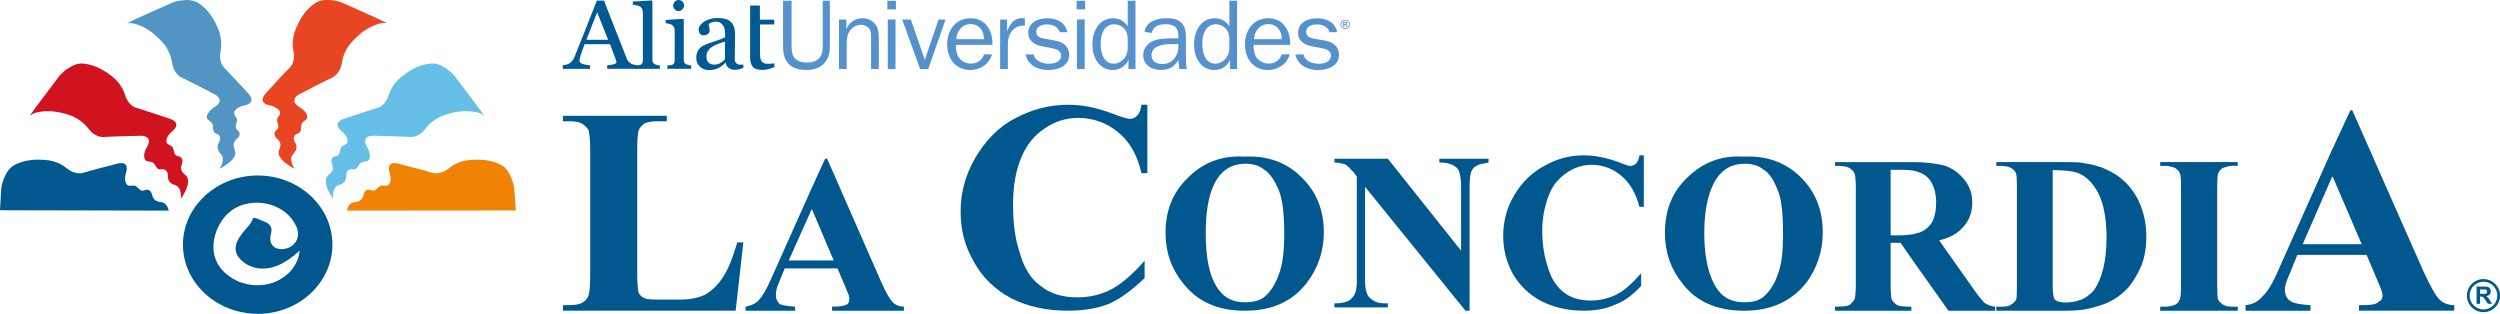 <?xml version="1.0" encoding="UTF-8"?>
<svg id="Capa_2" xmlns="http://www.w3.org/2000/svg" viewBox="0 0 876.7 110.06">
  <defs>
    <style>
      .cls-1 {
        fill: #5294c4;
      }

      .cls-2 {
        fill: #005992;
      }

      .cls-3 {
        fill: #5591cd;
      }

      .cls-4 {
        fill: #d0131f;
      }

      .cls-5 {
        fill: #00588e;
      }

      .cls-6 {
        fill: #66bfe7;
      }

      .cls-7 {
        fill: #e84623;
      }

      .cls-8 {
        fill: #f08306;
      }
    </style>
  </defs>
  <g id="Capa_1-2" data-name="Capa_1">
    <g>
      <g>
        <path class="cls-5" d="M64.15,85.76c0,13.29,11.6,24.11,25.89,24.27.11,0,.23.03.35.03,14.43,0,26.18-10.93,26.18-24.3s-11.75-24.22-26.18-24.22h-.35c-14.29.18-25.89,11.07-25.89,24.22ZM79.65,75.14c2.64-2.74,6.51-4.05,10.39-4.05,5.46,0,10.99,2.66,13.58,7.74l.47.96c2.99,8.49-11.1,10.7-9.12,2.33.75-2.44-.34-3.71-2.3-4.41l-2.63-1.1-.44-.12c-.69-.21-.89.02-1.07.5-.68,1.78-2.16,3.06-3.45,4.68-3.16,4.03-3.76,7.45,1.07,10.81,1.25.77,2.56,1.24,3.88,1.52,5.01.95,10.13-1.54,15.05-6.11-.56,6.69-7,12.31-15.05,12.13-2.03-.02-4.1-.41-6.27-1.24-12.83-5.72-9.56-18.17-4.12-23.65Z"/>
        <g>
          <path class="cls-6" d="M123.75,59.38c1.63.34,1.93-1.82,2.95-2.39,1-.52,1.97-.18,2.6-.83.53-.67.72-2.32-.54-4.52-2.5-4.29,2.2-4.04,2.2-4.04,0,0,11.98.3,12.6.42.71.13,3.51.06,5.72-2.99,2.22-3,5.7-4.36,5.7-4.36,3.95-1.47,8.19-2.28,12.48-1.22.9.18,1.68.63,2.35,1.11l-2.2-3.08-8.34-11.03s-4.05-4.61-8.25-4.17c-4.26.44-7.87,2.58-10.93,5.23,0,0-2.7,2.33-3.79,5.83-.98,3.47-3.46,4.45-4.16,4.53-.62.15-11.6,3.81-11.6,3.81,0,0-4.37,1.3-.65,4.41,1.84,1.51,2.19,3.14,1.93,3.91-.34.77-1.31.77-2.07,1.57-.72.88-.24,2.92-1.85,3.17-1.63.2-1.92,1.51-1.47,2.76.49,1.18.49,2.58-1.13,3.79-2.98,2.11,1.22,8.06,1.47,8.36-.11-2.07.32-4.22,2.12-4.81,2.09-.55,2.56-1.93,2.53-3.27-.03-1.35.72-2.49,2.31-2.19Z"/>
          <path class="cls-7" d="M94.67,36.98c2.35.5,3.45,1.69,3.53,2.5.09.85-.75,1.27-1.03,2.38-.21,1.12,1.19,2.71-.13,3.67-1.22.94-.88,2.25.11,3.1,1.01.86,1.67,2.01.79,3.88-1.53,3.24,4.92,6.44,5.32,6.66-1.06-1.77-1.79-3.88-.39-5.21,1.47-1.56,1.28-2.93.53-4.13-.67-1.16-.53-2.55,1.1-3.03,1.55-.54.78-2.51,1.37-3.52.63-.98,1.67-1.11,1.87-1.97.17-.84-.5-2.39-2.66-3.73-4.22-2.54,0-4.59,0-4.59,0,0,10.63-5.5,11.29-5.71.61-.22,3.03-1.66,3.55-5.35.5-3.75,2.91-6.56,2.91-6.56,2.69-3.2,6.04-5.97,10.31-7.1.87-.23,1.79-.25,2.61-.12l-3.45-1.71-12.55-5.61s-5.78-2.13-9.33.33c-3.52,2.37-5.61,6.03-7.03,9.87,0,0-1.23,3.29-.5,6.83.8,3.53-.91,5.61-1.43,6.02-.55.39-8.29,8.89-8.29,8.89,0,0-3.22,3.26,1.48,4.19Z"/>
          <path class="cls-8" d="M180.31,65.87s-.89-6.09-4.58-8.05c-3.79-1.95-7.99-2.1-12.04-1.58,0,0-3.51.41-6.3,2.78-2.76,2.29-5.39,1.77-6.02,1.51-.6-.29-11.76-3.15-11.76-3.15,0,0-4.37-1.36-2.97,3.28.75,2.26.15,3.78-.54,4.26-.69.55-1.53-.08-2.56.25-1.1.3-1.85,2.28-3.29,1.56-1.48-.64-2.48.26-2.73,1.54-.28,1.28-.97,2.4-3.09,2.6-1.53.03-2.4,1.4-2.8,2.99l59.27-.05-.58-7.94Z"/>
        </g>
        <g>
          <path class="cls-4" d="M25.27,40.68s3.41,1.35,5.68,4.36c2.22,3.05,5.01,3.12,5.7,2.99.7-.12,12.66-.42,12.66-.42,0,0,4.7-.25,2.16,4.04-1.28,2.2-1.02,3.84-.47,4.52.59.66,1.5.31,2.56.83,1.05.56,1.26,2.72,2.89,2.39,1.66-.3,2.42.84,2.42,2.19-.05,1.35.38,2.72,2.44,3.27,1.88.59,2.26,2.74,2.13,4.81.28-.3,4.41-6.25,1.49-8.36-1.63-1.21-1.63-2.61-1.13-3.79.45-1.25.14-2.56-1.47-2.76-1.56-.25-1.12-2.28-1.85-3.17-.77-.8-1.7-.8-2.03-1.57-.33-.77.04-2.4,1.89-3.91,3.71-3.11-.63-4.41-.63-4.41,0,0-10.98-3.67-11.61-3.81-.65-.08-3.21-1.06-4.24-4.53-1.01-3.49-3.7-5.83-3.7-5.83-3.08-2.65-6.68-4.79-10.91-5.23-4.22-.43-8.31,4.17-8.31,4.17l-8.3,11.03-2.19,3.08c.68-.47,1.43-.93,2.3-1.11,4.29-1.06,8.57-.25,12.48,1.22Z"/>
          <path class="cls-1" d="M47.14,8.29c4.26,1.12,7.55,3.9,10.33,7.1,0,0,2.35,2.81,2.86,6.56.5,3.69,2.92,5.12,3.57,5.35.66.21,11.25,5.71,11.25,5.71,0,0,4.27,2.05,0,4.59-2.12,1.34-2.79,2.89-2.59,3.73.22.86,1.19.99,1.84,1.97.64,1.01-.2,2.98,1.4,3.52,1.61.47,1.7,1.86,1.02,3.03-.68,1.21-.91,2.57.59,4.13,1.39,1.34.65,3.44-.42,5.21.36-.22,6.9-3.42,5.32-6.66-.88-1.87-.19-3.03.78-3.88,1.09-.85,1.41-2.15.09-3.1-1.25-.96.13-2.55-.1-3.67-.24-1.1-1.13-1.53-.97-2.38.04-.82,1.14-2.01,3.52-2.5,4.72-.93,1.47-4.19,1.47-4.19,0,0-7.84-8.49-8.31-8.89-.5-.42-2.22-2.5-1.44-6.02.72-3.53-.48-6.83-.48-6.83-1.43-3.84-3.58-7.5-7.07-9.87-3.48-2.45-9.28-.33-9.28-.33l-12.53,5.61-3.49,1.71c.86-.13,1.72-.11,2.64.12Z"/>
          <path class="cls-5" d="M56.38,70.87c-2.07-.2-2.78-1.32-3.05-2.6-.31-1.28-1.25-2.18-2.72-1.54-1.47.71-2.16-1.26-3.3-1.56-1.1-.33-1.87.29-2.6-.25-.65-.48-1.23-2-.52-4.26,1.4-4.65-2.96-3.28-2.96-3.28,0,0-11.2,2.86-11.78,3.15-.61.27-3.26.78-6.04-1.51-2.76-2.37-6.27-2.78-6.27-2.78-4.04-.52-8.21-.37-12.01,1.58-3.77,1.96-4.67,8.05-4.67,8.05l-.47,7.85,59.19.14c-.38-1.59-1.3-2.96-2.81-2.99Z"/>
        </g>
      </g>
      <g>
        <g>
          <path class="cls-5" d="M253.57,97.13c-1.77,2.79-3.95,4.83-6.21,6.15-2.68,1.29-5.51,1.78-9.18,1.78h-5.75c-3.23,0-5.25-.03-6.12-.41-1.16-.38-1.9-1.09-2.41-2.03-.22-1.09-.44-3.28-.44-6.82v-43.42c0-3.55.23-5.72.44-6.54.51-1.17,1.13-1.81,1.91-2.42,1.37-.73,2.99-.9,4.97-.9h3.04v-1.91h-36.42v1.91h2.12c1.91,0,3.49.17,4.67.9,1.09.74,1.69,1.41,2.22,2.18.22.92.56,3.12.56,6.78v44.81c0,3.61-.33,5.61-.56,6.37-.53,1.32-1.13,1.95-2.11,2.51-1.18.73-2.87.93-4.78.93h-2.12v1.95h60.57l2.71-23.95h-2.13c-1.57,5.36-3.16,9.4-4.99,12.12Z"/>
          <path class="cls-5" d="M308.88,98.55l-18.84-42.92h-.67l-4.87,10.65-13.88,31.06c-1.75,4.04-3.21,6.49-4.51,7.91-1.26,1.31-2.72,1.92-4.64,2.28v1.43h17.37v-1.43c-2.69-.13-4.38-.52-5.29-.81-.95-.9-1.47-1.84-1.47-3.32,0-1.06.23-2.51,1.02-4.2l2.1-5.07h18.5l2.77,6.51c.6,1.7,1.18,2.63,1.18,2.92.16.26.16,1.01.16,1.46,0,.72-.16,1.19-.74,1.7-.96.45-2.16.81-4.27.81h-1.01v1.43h25.19v-1.43c-1.55,0-2.8-.52-3.7-1.31-1.23-1.16-2.6-3.6-4.4-7.67ZM284.5,91.35h-7.9l7.9-17.66.22-.34,7.66,18h-7.89Z"/>
          <path class="cls-5" d="M398.83,40.42c-.69.94-1.72,1.26-2.67,1.26-.85,0-3-.68-6.04-1.84-5.41-2.08-10.62-3.11-15.42-3.11-6.7,0-12.85,1.62-18.78,4.8-6.05,3.15-10.48,8.01-13.93,13.87-3.44,5.93-5.12,12.22-5.12,18.69s1.39,12.1,4.68,17.76c2.98,5.52,7.52,9.78,13.01,12.72,5.85,2.97,12.53,4.38,19.82,4.38,5.53,0,10.58-.75,14.94-2.59,3.82-1.79,7.88-4.82,12.07-8.85v-6.06c-4.18,4.72-7.99,8.03-11.62,10-3.58,1.84-7.63,2.83-11.96,2.83-5.35,0-9.63-1.37-12.88-4.02-3.48-2.42-5.86-6.47-7.26-11.42-1.75-5.11-2.41-10.75-2.41-17.02s.87-12.08,3.09-17.05c1.78-4.08,4.31-7.26,7.91-9.67,3.7-2.56,7.68-3.75,11.85-3.75,5.1,0,9.87,1.64,13.8,4.86,4.24,3.38,6.91,8.1,8.37,14.51h2.08v-24h-2.08c-.25,1.82-.69,3.11-1.46,3.69Z"/>
          <path class="cls-5" d="M436.5,54.92h-.33c-7.69-.45-14.23,2.07-19.49,7.32-5.35,5.08-7.95,11.51-7.95,19.4,0,6.89,2.11,12.73,6.29,17.85,5,6.36,12.15,9.47,21.48,9.47h.23c9.47,0,16.63-3.32,21.67-9.94,3.82-5.07,5.85-11.01,5.85-17.55,0-7.72-2.55-14.16-7.77-19.23-5.19-5.24-11.84-7.69-19.98-7.32ZM448.44,96.31c-1.27,3.5-2.96,6.14-5.24,7.97-1.81,1.28-3.93,1.73-6.7,1.73-3.89,0-6.97-1.43-9.1-4.37-3.21-4.25-4.57-10.84-4.57-19.75,0-7.34.9-13.14,2.94-17.29,2.39-4.85,6-7.08,10.72-7.19h.23c2.53,0,4.66.53,6.66,2.12,2.08,1.29,3.62,3.89,5.05,7.13,1.38,3.32,1.92,8.64,1.92,15.5,0,5.86-.54,10.57-1.92,14.16Z"/>
          <path class="cls-5" d="M504.77,56.99c3,0,5.04.67,6.41,2.2.74,1.08,1.2,3.17,1.2,6.32v22.41l-25.68-32.25h-18.73v1.32c1.66,0,2.93.42,3.84.67.79.52,1.74,1.52,2.94,2.83l1.06,1.42v36.85c0,2.79-.56,4.73-1.75,5.82-1.04,1.26-3.17,1.79-6.1,1.79v1.43h18.73v-1.43h-1.34c-1.76,0-3.33-.52-4.73-1.71-1.22-.8-1.92-3.02-1.92-5.9v-33.25l35.21,43.45h1.45v-43.45c0-2.49.21-4.06.53-5.24.5-.96.93-1.78,1.87-2.08.55-.52,2.09-.78,4.25-1.2v-1.32h-17.25v1.32Z"/>
          <path class="cls-5" d="M573.71,57.41c-.51.37-1.29.78-2.03.78-.68,0-2.01-.52-4.52-1.49-4.04-1.45-8.14-2.23-11.72-2.23-4.99,0-9.49,1.2-13.89,3.72-4.39,2.3-7.99,5.88-10.61,10.4-2.53,4.18-3.8,9.18-3.8,14.03s1.11,9.25,3.37,13.41c2.48,4.18,5.8,7.38,10.07,9.61,4.32,2.15,9.22,3.32,14.86,3.32,4.19,0,7.79-.69,11.04-2.17,3.19-1.14,6.06-3.38,9.03-6.52v-4.44c-3.09,3.55-5.84,6.08-8.69,7.47-2.53,1.29-5.72,2.1-8.93,2.1-3.92,0-7.32-1.04-9.64-2.99-2.52-2.04-4.33-4.81-5.45-8.73-1.27-3.78-1.96-7.91-1.96-12.74s.93-9.11,2.52-13.03c1.17-2.87,3.32-5.45,5.86-7.18,2.59-1.87,5.63-2.94,8.93-2.94,3.93,0,7.54,1.4,10.4,3.84,3.12,2.6,5.16,6.29,6.37,10.9h1.54v-18.05h-1.54c-.11,1.22-.67,2.23-1.21,2.94Z"/>
          <path class="cls-5" d="M611.61,54.92h-.51c-7.49-.45-13.99,2.07-19.36,7.32-5.39,5.08-7.88,11.51-7.88,19.4,0,6.89,2.05,12.73,6.2,17.85,4.88,6.36,12.08,9.47,21.55,9.47h.08c9.4,0,16.64-3.32,21.85-9.94,3.68-5.07,5.67-11.01,5.67-17.55,0-7.72-2.54-14.16-7.64-19.23-5.29-5.24-11.88-7.69-19.96-7.32ZM623.41,96.31c-1.18,3.5-2.99,6.14-5.24,7.97-1.69,1.28-3.96,1.73-6.55,1.73-3.97,0-7.09-1.43-9.25-4.37-3.03-4.25-4.72-10.84-4.72-19.75,0-7.34,1.1-13.14,3.17-17.29,2.44-4.85,5.96-7.08,10.8-7.19h.08c2.51,0,4.88.53,6.81,2.12,2.14,1.29,3.62,3.89,4.9,7.13,1.43,3.32,1.87,8.64,1.87,15.5,0,5.86-.44,10.57-1.87,14.16Z"/>
          <path class="cls-5" d="M692.51,101.97l-12.5-17.69c3.28-.78,5.55-1.9,7.45-3.65,2.75-2.51,4.18-5.64,4.18-9.55,0-3.08-.92-5.84-2.83-8.12-1.81-2.25-4.25-4.12-7.18-4.96-2.42-.61-5.91-1.13-10.65-1.15h-27.47v1.32c2.5,0,4.05.18,4.9.67.79.52,1.46.96,1.9,1.87.26.62.49,2.38.49,5.24v33.81c0,2.88-.23,4.72-.49,5.32-.44.68-1.11,1.31-1.79,1.94-.96.39-2.51.52-5.01.52v1.43h26.78v-1.43c-2.42,0-4.04-.13-4.95-.52-.79-.45-1.51-1.26-1.94-1.94-.2-.6-.4-2.44-.4-5.32v-14.62h3.48l4.5,6.49,12.31,17.34h16.36v-1.43c-1.19,0-2.39-.52-3.73-1.31-.43-.47-1.77-1.94-3.42-4.25ZM677.52,77.92c-1.19,1.87-2.56,2.93-4.31,3.59-.7.2-1.33.32-2.23.6-1.55.27-3.49.44-5.77.44h-2.21v-23h4.14c1.56,0,2.72.11,3.84.25,2.23.57,3.99,1.25,5.26,2.71,1.72,1.88,2.73,4.85,2.73,8.64,0,2.8-.54,5.04-1.45,6.78Z"/>
          <path class="cls-5" d="M738.5,59.36c-2.43-1.2-5.58-1.82-9.18-2.39-1.93-.11-3.86-.13-5.88-.13h-23.37v1.32h1.7c1.36,0,2.79.42,3.4.67.9.67,1.49,1.19,1.8,1.91.23.58.32,2.34.32,4.91v34.28c0,2.79-.09,4.54-.19,4.97-.45.86-1.04,1.49-1.93,1.92-.61.59-1.82.73-3.4.73h-1.7v1.43h23.37c2.61,0,4.42-.09,5.88-.25.45-.11,1.19-.11,1.51-.16,3.51-.73,6.5-1.54,9.01-2.8,2.46-1.17,4.62-2.94,6.53-4.95,1.67-2.04,3.24-4.58,4.57-7.67,1.19-3.02,1.74-6.51,1.74-10.08,0-5.32-1.18-10.06-3.56-14.26-2.48-4.21-5.85-7.36-10.61-9.44ZM734.3,101.78c-1.48,1.64-2.95,2.8-4.98,3.48-1.45.49-3.11.82-4.96.82-1.33,0-2.37-.25-3.05-.56-.46-.26-.91-.49-1.02-1.06-.22-.63-.45-1.84-.45-3.93v-40.88c4.46,0,7.45.41,9.36,1.21q.12,0,.12.05c2.48,1.21,4.52,3.26,6.31,6.44,2.03,3.79,3.09,9.11,3.09,15.97,0,8.3-1.62,14.52-4.42,18.46Z"/>
          <path class="cls-5" d="M757.53,58.16h1.74c1.57,0,2.54.42,3.39.67.95.67,1.53,1.19,1.75,1.91.34.58.43,2.34.43,4.91v34.28c0,2.79-.09,4.35-.43,4.97-.22.86-.81,1.49-1.54,1.92-.83.37-2.03.73-3.6.73h-1.74v1.43h27.19v-1.43h-1.66c-1.5,0-2.53-.13-3.49-.73-.82-.59-1.4-1.06-1.73-1.78-.21-.57-.32-2.31-.32-5.11v-34.28c0-2.57.11-4.22.32-4.79.33-.84.91-1.51,1.58-1.91.9-.37,2.15-.8,3.64-.8h1.66v-1.32h-27.19v1.32Z"/>
          <path class="cls-5" d="M849.83,95.12l-24.94-56.47h-.63l-6.56,14.08-18.25,40.92c-2.25,5.37-4.35,8.83-5.95,10.18-1.56,1.92-3.64,2.98-6.02,3.18v1.95h22.76v-1.95c-3.52-.2-5.67-.63-6.73-1.26-1.42-.72-2.26-2.18-2.26-4.22,0-1.34.61-3.14,1.65-5.38l2.72-6.77h24.3l3.62,8.54c.95,2.27,1.52,3.51,1.52,3.85.35.7.46,1.3.46,1.79,0,1.09-.46,1.88-1.36,2.26-.92.98-2.82,1.18-5.55,1.18h-1.36v1.95h33.41v-1.95c-2.05,0-3.71-.63-4.96-1.75-1.51-1.43-3.36-4.72-5.86-10.14ZM828.2,85.63h-20.68l10.19-23.4.3-.33"/>
        </g>
        <path id="_x38_" class="cls-5" d="M870.9,97.87c-3.2,0-5.8,2.59-5.8,5.8s2.59,5.8,5.8,5.8,5.8-2.59,5.8-5.8-2.6-5.8-5.8-5.8ZM870.9,108.52c-2.69,0-4.86-2.17-4.86-4.86,0-2.68,2.17-4.86,4.86-4.86,2.68,0,4.85,2.18,4.86,4.86,0,2.69-2.17,4.86-4.86,4.86ZM872.5,104.37c-.17-.19-.39-.36-.65-.51.53-.08.93-.27,1.2-.57.27-.29.4-.66.4-1.12,0-.36-.08-.68-.26-.95-.18-.28-.41-.48-.71-.58-.3-.12-.77-.17-1.41-.17h-2.58v6.06h1.22v-2.53h.25c.28,0,.48.02.61.07.13.05.25.14.37.26.12.12.33.42.64.89l.89,1.32h1.46l-.73-1.18c-.29-.47-.53-.81-.7-.98ZM870.62,103.04h-.91v-1.53h.95c.5,0,.79,0,.89.01.2.04.35.12.46.25.11.13.16.29.16.5,0,.18-.04.33-.12.45-.08.12-.2.2-.34.26-.15.05-.51.07-1.1.07Z"/>
      </g>
      <g>
        <g>
          <path class="cls-2" d="M231.39,24.13h-8.59v-1.16c.28-.03.57-.04.89-.07.31-.04.57-.08.77-.14.32-.1.58-.28.74-.55.17-.26.25-.61.25-1.03V4.33c0-.43-.1-.82-.28-1.19-.18-.35-.42-.66-.71-.86-.22-.14-.6-.28-1.18-.39-.57-.12-1.03-.2-1.37-.21V.55l6.62-.39.25.27v20.54c0,.4.08.74.24,1.01.16.26.41.47.74.6.27.1.52.2.78.26.27.06.55.09.86.12v1.16Z"/>
          <path class="cls-2" d="M239.34.56c-.36-.37-.82-.56-1.4-.56-.5,0-.94.2-1.31.6-.38.38-.56.85-.56,1.38,0,.5.18.94.56,1.32.37.38.81.58,1.31.58.56,0,1.02-.2,1.38-.61.38-.41.57-.89.57-1.43,0-.49-.19-.91-.56-1.28M242.37,24.13h-8.35v-1.16c.27-.03.56-.04.84-.06.3-.02.55-.07.76-.14.34-.1.59-.28.74-.55.17-.26.24-.61.24-1.03v-10.68c0-.37-.07-.72-.26-1.03-.16-.31-.4-.57-.72-.78-.23-.14-.55-.26-.98-.36-.42-.09-.82-.16-1.18-.19v-1.15l6.06-.39.26.24v14.14c0,.4.07.74.24,1.02.16.27.42.46.75.59.26.1.53.18.77.25.25.06.53.1.84.12v1.16Z"/>
          <path class="cls-2" d="M254.25,14.57c-1.01.3-1.71.56-2.47.84-.77.29-1.47.63-2.11,1.06-.61.4-1.07.87-1.42,1.42-.34.53-.52,1.19-.52,1.94,0,.98.26,1.7.78,2.14.51.47,1.17.69,1.96.69.85,0,1.6-.21,2.23-.61.65-.4,1.1-.75,1.53-1.31v-6.17ZM260.67,23.81c-.55.21-1.05.37-1.47.49-.42.12-.9.19-1.43.19-.93,0-1.67-.23-2.22-.65-.55-.43-.91-1.05-1.07-1.88h-.1c-.78.85-1.61,1.5-2.5,1.94-.87.44-1.95.67-3.19.67-1.33,0-2.42-.4-3.26-1.2-.85-.78-1.27-1.82-1.27-3.12,0-.67.1-1.27.29-1.79.18-.53.47-1,.86-1.43.29-.34.69-.67,1.18-.94.48-.27.93-.49,1.36-.65.54-.2,1.62-.57,3.26-1.11,1.64-.54,2.59-.95,3.16-1.26v-1.73c0-.15-.04-.46-.11-.89-.07-.43-.2-.84-.42-1.23-.24-.43-.57-.82-1.01-1.13-.43-.33-.89-.49-1.69-.49-.55,0-1.06.09-1.53.28-.47.18-.79.37-.99.56,0,.24.07.59.17,1.05.12.45.17.87.17,1.26,0,.41-.19.78-.56,1.11-.37.34-.9.52-1.55.52-.6,0-1.04-.2-1.32-.62-.28-.42-.42-.89-.42-1.4,0-.54.19-1.06.58-1.54.39-.51.9-.93,1.51-1.33.54-.32,1.18-.6,1.95-.83.76-.22,1.5-.34,2.24-.34.99,0,1.86.07,2.6.2.76.14,1.43.42,2.03.86.61.44,1.07,1.03,1.38,1.78.31.74.48,1.7.48,2.87,0,1.67-.03,3.16-.06,4.45-.05,1.31-.05,2.72-.05,4.25,0,.45.08.82.24,1.08.16.28.41.51.75.69.17.1.46.16.85.18.38,0,.78.01,1.18.01v1.12Z"/>
          <path class="cls-2" d="M263.07,20.3c0,1.33.29,2.38.9,3.11.6.72,1.73,1.1,3.21,1.1,1,0,1.85-.12,2.53-.33.59-.18,1.2-.4,1.85-.66v-1.33c-.22.04-.51.08-.87.12-.58.05-1.01.07-1.31.07-.65,0-1.16-.09-1.54-.26-.39-.17-.67-.43-.85-.76-.21-.37-.34-.79-.4-1.27-.04-.49-.08-1.09-.08-1.83v-9.68h5.01v-1.69h-5.04V1.93h-3.42v18.37Z"/>
          <path class="cls-2" d="M205.63,13.95l3.79-9.68,3.83,9.68h-7.62ZM222.33,22.69c-.44-.1-.78-.24-1.07-.41-.4-.26-.71-.54-.94-.82-.23-.28-.44-.65-.61-1.1L211.79.2h-2.48c-1.07,2.71-2.25,5.75-3.58,9.08-1.53,3.91-2.94,7.42-4.21,10.54-.25.6-.5,1.09-.77,1.43-.26.34-.63.68-1.1,1-.3.17-.68.33-1.14.44-.47.11-.86.18-1.16.2v1.25h9.54v-1.25c-.94-.04-1.79-.2-2.54-.45-.74-.26-1.12-.62-1.12-1.09,0-.2.03-.47.09-.78.06-.31.17-.73.32-1.24.17-.51.36-1.07.57-1.67.21-.62.48-1.33.81-2.17h8.9l2.09,5.6c.05.12.09.25.11.4.03.16.05.28.05.39,0,.26-.31.47-.93.65-.62.17-1.38.29-2.31.35v1.25h10.53v-1.25c-.3,0-.66-.07-1.11-.19"/>
        </g>
        <g>
          <path class="cls-3" d="M291.02,15.6c0,2.32-.14,4.48-1.74,6.35-1.59,1.87-3.99,2.59-6.42,2.59s-4.79-.47-6.39-2.24c-1.73-1.92-1.87-4.27-1.87-6.69V.26h2.99v15.34c0,1.4.03,3.32.89,4.54.98,1.39,3,1.81,4.62,1.81,1.53,0,3.27-.47,4.27-1.67,1.15-1.33,1.15-3.07,1.15-4.68V.26h2.5v15.34Z"/>
          <path class="cls-3" d="M296.79,10.06h.07c1.01-2.17,2.99-3.66,5.49-3.66,2.12,0,3.89.89,5,2.69.91,1.47.83,3.8.83,5.51v9.6h-2.71v-10.73c0-1.03.04-2.32-.48-3.22-.6-.98-1.88-1.56-3.03-1.56-1.42,0-2.7.65-3.64,1.74-1.15,1.37-1.39,2.95-1.39,4.69v9.09h-2.71V6.84h2.58v3.22Z"/>
          <path class="cls-3" d="M314.03,24.21h-2.71V6.84h2.71v17.37ZM314.17,3.3h-2.99V.29h2.99v3.02Z"/>
          <polygon class="cls-3" points="325.52 24.21 322.67 24.21 316.38 6.84 319.41 6.84 324.32 20.96 329.15 6.84 331.59 6.84 325.52 24.21"/>
          <path class="cls-3" d="M353.16,6.84v4.07h.07c.84-2.36,2.33-4.55,5.17-4.55l1.01.07v2.56h-.55c-2.08,0-3.54,1-4.55,2.74-.73,1.26-.87,2.36-.87,3.73v8.75h-2.71V6.84h2.43Z"/>
          <path class="cls-3" d="M380.38,24.19h-2.71V6.82h2.71v17.37ZM380.52,3.28h-2.98V.27h2.98v3.01Z"/>
          <path class="cls-3" d="M395.47,13.92c0-1.2-.17-2.42-.89-3.46-.88-1.23-2.43-1.95-3.97-1.95s-2.85.92-3.58,2.18c-.8,1.37-1.05,2.95-1.05,4.53,0,2.83.77,7.1,4.57,7.1,1.55,0,2.98-.84,3.89-2.09.83-1.13,1.03-2.26,1.03-3.55v-2.78ZM395.47.26h2.72v23.95h-2.46v-3.08h-.06c-1.12,2.19-2.93,3.41-5.53,3.41-2.33,0-4.1-1.09-5.39-2.94-1.21-1.76-1.67-3.94-1.67-6.08,0-4.34,2.18-9.12,7.29-9.12,2.27,0,3.86,1.04,5.1,2.8V.26Z"/>
          <path class="cls-3" d="M413.22,15.46h-2.26c-2.77,0-7.15.38-7.15,3.96,0,2.15,1.88,3.05,3.81,3.05,3.33,0,5.59-2.82,5.59-5.88v-1.12ZM413.22,13.45v-.76c0-3.05-1.36-4.2-4.48-4.2-2.23,0-4.35.68-4.83,3.07l-2.53-.41c.49-3.63,4.38-4.75,7.61-4.75,1.91,0,4.11.2,5.43,1.7,1.45,1.54,1.45,3.72,1.45,5.71v6.73c0,1.26.03,2.53.38,3.66h-2.71l-.31-3.25c-1.26,2.49-3.37,3.58-6.18,3.58-3.3,0-6.15-1.8-6.15-5.24,0-2.09,1.32-3.98,3.26-4.82,1.99-.93,4.59-1.02,6.77-1.02h2.3Z"/>
          <path class="cls-3" d="M431.11,13.92c0-1.2-.17-2.42-.9-3.46-.87-1.23-2.44-1.95-3.97-1.95s-2.86.92-3.58,2.18c-.8,1.37-1.04,2.95-1.04,4.53,0,2.83.77,7.1,4.54,7.1,1.57,0,3-.84,3.9-2.09.83-1.13,1.04-2.26,1.04-3.55v-2.78ZM431.11.26h2.71v23.95h-2.46v-3.08h-.08c-1.11,2.19-2.92,3.41-5.52,3.41-2.32,0-4.1-1.09-5.38-2.94-1.21-1.76-1.66-3.94-1.66-6.08,0-4.34,2.19-9.12,7.29-9.12,2.27,0,3.86,1.04,5.11,2.8V.26Z"/>
          <path class="cls-3" d="M439.76,13.75c.1-2.74,2.01-5.3,4.98-5.3,3.12,0,4.75,2.43,4.73,5.3h-9.71ZM444.74,6.4c-5.28,0-8.17,4.34-8.17,9.12s2.75,9.02,8.1,9.02c3.03,0,5.83-1.54,7.12-4.18.46-.91.44-1.3.44-1.3h-2.72c-.76,2.05-2.34,3.24-4.63,3.24-1.84,0-3.69-1-4.53-2.64-.65-1.28-.72-2.55-.72-3.92h12.81c.15-4.83-2.22-9.33-7.7-9.33"/>
          <path class="cls-3" d="M335.35,13.75c.1-2.74,2.01-5.3,4.96-5.3,3.13,0,4.76,2.43,4.74,5.3h-9.7ZM340.31,6.4c-5.27,0-8.16,4.34-8.16,9.12s2.75,9.02,8.1,9.02c3.03,0,5.83-1.54,7.12-4.18.48-.91.45-1.3.45-1.3h-2.72c-.76,2.05-2.35,3.24-4.64,3.24-1.84,0-3.68-1-4.52-2.64-.65-1.29-.73-2.56-.73-3.92h12.82c.14-4.83-2.22-9.33-7.71-9.33"/>
          <path class="cls-3" d="M454.25,19.11h2.9c.37,2.37,3.18,3.25,5.3,3.25,1.88,0,4.28-.65,4.28-2.87,0-1.85-1.91-2.37-3.45-2.64l-2.88-.52c-2.71-.51-5.18-1.74-5.18-4.82,0-3.59,3.37-5.09,6.6-5.09,0,0,6.03-.36,7.11,4.87h-2.62c-.7-1.9-2.51-2.73-4.52-2.73-1.59,0-3.75.62-3.75,2.54s1.59,2.28,3.16,2.52l2.56.45c1.29.24,2.61.47,3.68,1.19,1.39.93,2.12,2.36,2.12,3.93,0,3.93-3.89,5.37-7.34,5.37,0,0-6.63.32-7.99-5.48"/>
          <path class="cls-3" d="M359.62,19.11h2.9c.38,2.37,3.2,3.25,5.31,3.25,1.88,0,4.28-.65,4.28-2.87,0-1.85-1.91-2.37-3.44-2.64l-2.89-.52c-2.71-.51-5.18-1.74-5.18-4.82,0-3.59,3.37-5.09,6.6-5.09,0,0,6.03-.36,7.1,4.87h-2.62c-.69-1.9-2.5-2.73-4.51-2.73-1.6,0-3.76.62-3.76,2.54s1.6,2.28,3.16,2.52l2.57.45c1.28.24,2.6.47,3.68,1.19,1.4.93,2.12,2.36,2.12,3.93,0,3.93-3.89,5.37-7.33,5.37,0,0-6.64.32-8-5.48"/>
          <path id="_x38_-2" data-name="_x38_" class="cls-3" d="M471.71,6.97c-.89,0-1.62.72-1.62,1.61s.73,1.62,1.62,1.62,1.62-.72,1.62-1.62-.72-1.61-1.62-1.61ZM471.71,9.94c-.75,0-1.36-.61-1.36-1.37s.61-1.36,1.36-1.36,1.36.61,1.36,1.36-.61,1.37-1.36,1.37ZM472.16,8.79c-.05-.06-.11-.1-.18-.15.15-.02.25-.07.33-.16.08-.08.11-.18.11-.31,0-.1-.03-.19-.07-.27-.05-.08-.12-.13-.2-.16-.08-.03-.21-.05-.4-.05h-.71v1.7h.34v-.7h.07c.08,0,.14,0,.18.01.03,0,.07.04.11.07.03.03.09.12.18.25l.24.37h.41l-.2-.33c-.09-.14-.16-.21-.2-.27ZM471.63,8.4h-.26v-.42h.27c.15,0,.22,0,.26,0,.05,0,.1.03.12.07.03.04.05.08.05.14,0,.05-.01.09-.04.12-.02.04-.05.07-.09.07-.04.01-.14.01-.31.01Z"/>
        </g>
      </g>
    </g>
  </g>
</svg>